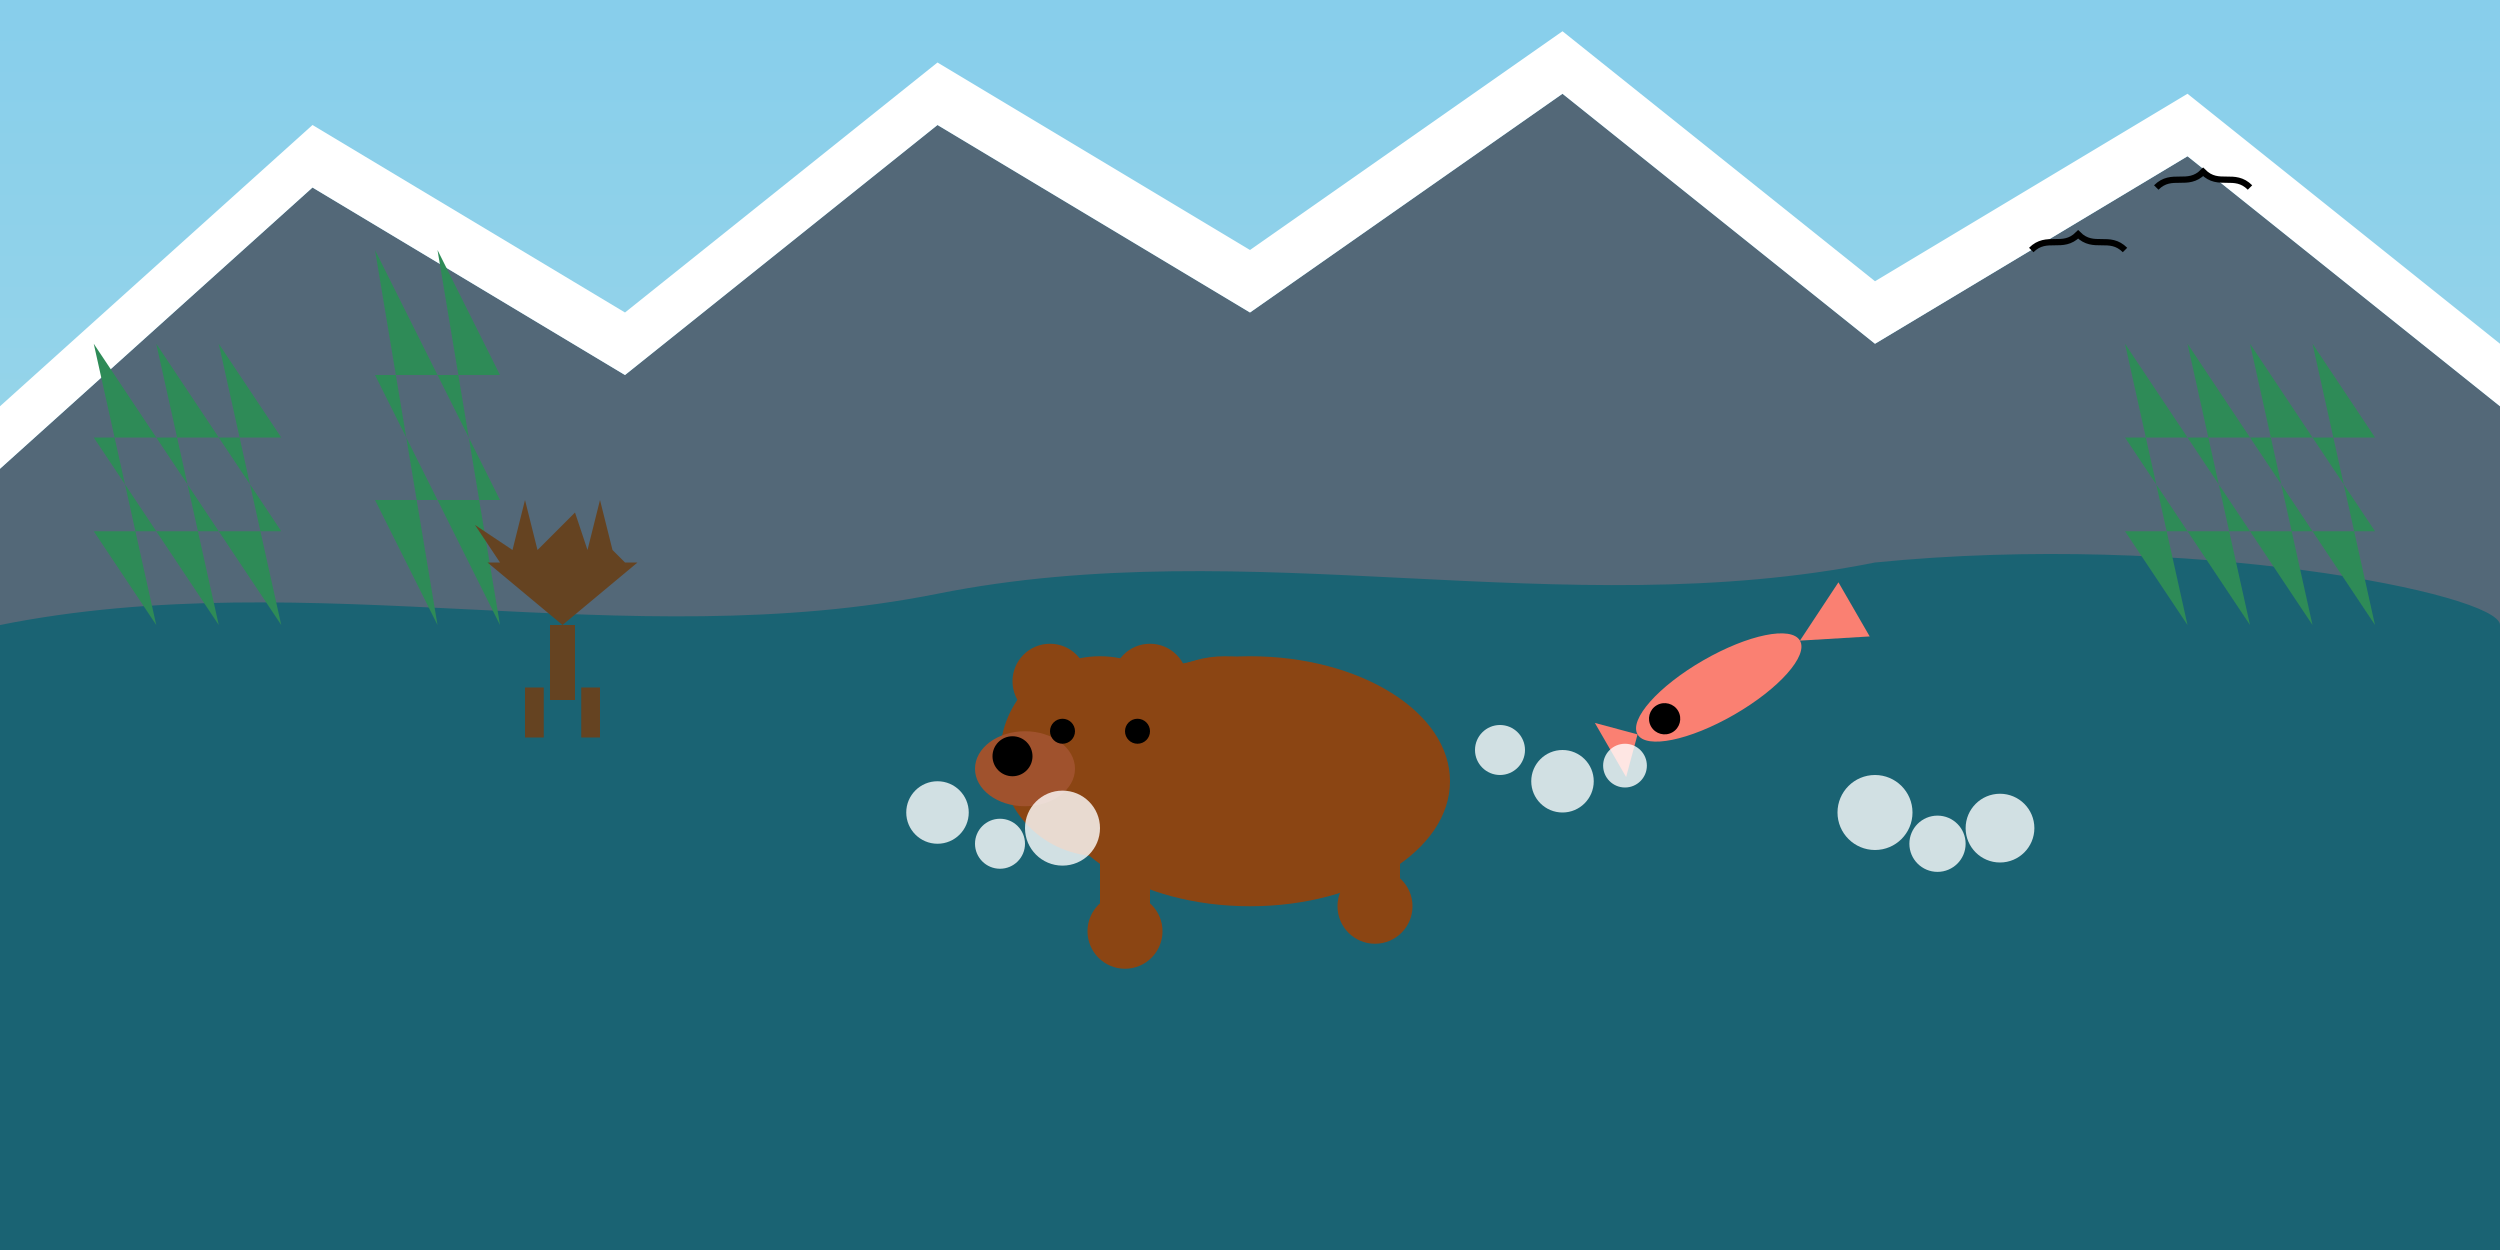 <svg xmlns="http://www.w3.org/2000/svg" viewBox="0 0 800 400" width="800" height="400">
  <rect x="0" y="0" width="800" height="400" fill="#333333" stroke="none"/>
  <!-- Background Sky and Mountains -->
  <defs>
    <linearGradient id="skyGradient" x1="0%" y1="0%" x2="0%" y2="100%">
      <stop offset="0%" stop-color="#87CEEB" />
      <stop offset="100%" stop-color="#B0E0E6" />
    </linearGradient>
  </defs>
  <rect width="800" height="400" fill="url(#skyGradient)" />
  
  <!-- Mountains in background -->
  <polygon points="0,150 100,60 200,120 300,40 400,100 500,30 600,110 700,50 800,130 800,400 0,400" fill="#536878" />
  <polygon points="100,60 200,120 300,40 400,100 500,30 600,110 700,50 800,130 800,110 700,30 600,90 500,10 400,80 300,20 200,100 100,40 0,130 0,150" fill="#FFFFFF" />
  
  <!-- River -->
  <path d="M0,200 C100,180 200,210 300,190 C400,170 500,200 600,180 C700,170 800,190 800,200 L800,400 L0,400 Z" fill="#1A6373" />
  
  <!-- Grizzly bear in river -->
  <g transform="translate(400, 250) scale(0.8)">
    <!-- Bear body -->
    <ellipse cx="0" cy="0" rx="80" ry="50" fill="#8B4513" />
    
    <!-- Bear head -->
    <circle cx="-60" cy="-10" r="40" fill="#8B4513" />
    
    <!-- Bear ears -->
    <circle cx="-80" cy="-40" r="15" fill="#8B4513" />
    <circle cx="-40" cy="-40" r="15" fill="#8B4513" />
    
    <!-- Bear snout -->
    <ellipse cx="-90" cy="-5" rx="20" ry="15" fill="#A0522D" />
    
    <!-- Bear eyes -->
    <circle cx="-75" cy="-20" r="5" fill="#000000" />
    <circle cx="-45" cy="-20" r="5" fill="#000000" />
    
    <!-- Bear nose -->
    <circle cx="-95" cy="-10" r="8" fill="#000000" />
    
    <!-- Hump on back (distinctive feature of grizzlies) -->
    <ellipse cx="-10" cy="-30" rx="30" ry="20" fill="#8B4513" />
    
    <!-- Bear legs in water -->
    <rect x="-60" y="20" width="20" height="40" fill="#8B4513" rx="10" ry="10" />
    <rect x="40" y="20" width="20" height="30" fill="#8B4513" rx="10" ry="10" />
    
    <!-- Bear paws -->
    <circle cx="-50" cy="60" r="15" fill="#8B4513" />
    <circle cx="50" cy="50" r="15" fill="#8B4513" />
  </g>
  
  <!-- Salmon jumping -->
  <g transform="translate(550, 220) rotate(-30)">
    <ellipse cx="0" cy="0" rx="30" ry="10" fill="#FA8072" />
    <polygon points="30,0 50,10 50,-10" fill="#FA8072" />
    <circle cx="-20" cy="0" r="5" fill="#000000" />
    <polygon points="-30,0 -40,10 -40,-10" fill="#FA8072" />
  </g>
  
  <!-- Water splashes -->
  <g fill="#FFFFFF" opacity="0.8">
    <circle cx="300" cy="260" r="10" />
    <circle cx="320" cy="270" r="8" />
    <circle cx="340" cy="265" r="12" />
    
    <circle cx="480" cy="240" r="8" />
    <circle cx="500" cy="250" r="10" />
    <circle cx="520" cy="245" r="7" />
    
    <circle cx="600" cy="260" r="12" />
    <circle cx="620" cy="270" r="9" />
    <circle cx="640" cy="265" r="11" />
  </g>
  
  <!-- Forest on bank -->
  <g>
    <!-- Row of evergreen trees on the bank -->
    <path d="M50,200 L30,170 L50,170 L30,140 L50,140 L30,110 L50,200 Z" fill="#2E8B57" />
    <path d="M70,200 L50,170 L70,170 L50,140 L70,140 L50,110 L70,200 Z" fill="#2E8B57" />
    <path d="M90,200 L70,170 L90,170 L70,140 L90,140 L70,110 L90,200 Z" fill="#2E8B57" />
    
    <path d="M140,200 L120,160 L140,160 L120,120 L140,120 L120,80 L140,200 Z" fill="#2E8B57" />
    <path d="M160,200 L140,160 L160,160 L140,120 L160,120 L140,80 L160,200 Z" fill="#2E8B57" />
    
    <path d="M700,200 L680,170 L700,170 L680,140 L700,140 L680,110 L700,200 Z" fill="#2E8B57" />
    <path d="M720,200 L700,170 L720,170 L700,140 L720,140 L700,110 L720,200 Z" fill="#2E8B57" />
    <path d="M740,200 L720,170 L740,170 L720,140 L740,140 L720,110 L740,200 Z" fill="#2E8B57" />
    <path d="M760,200 L740,170 L760,170 L740,140 L760,140 L740,110 L760,200 Z" fill="#2E8B57" />
  </g>
  
  <!-- Distant wildlife -->
  <g transform="translate(180, 180) scale(0.4)">
    <!-- Moose silhouette -->
    <path d="M0,50 L-60,0 L-50,0 L-70,-30 L-40,-10 L-30,-50 L-20,-10 L10,-40 L20,-10 L30,-50 L40,-10 L50,0 L60,0 L0,50 Z" fill="#654321" />
    <rect x="-10" y="50" width="20" height="60" fill="#654321" />
    <rect x="-30" y="100" width="15" height="40" fill="#654321" />
    <rect x="15" y="100" width="15" height="40" fill="#654321" />
  </g>
  
  <!-- Distant birds -->
  <path d="M650,80 C655,75 660,80 665,75 C670,80 675,75 680,80" stroke="#000000" stroke-width="2" fill="none" />
  <path d="M690,60 C695,55 700,60 705,55 C710,60 715,55 720,60" stroke="#000000" stroke-width="2" fill="none" />
</svg>
